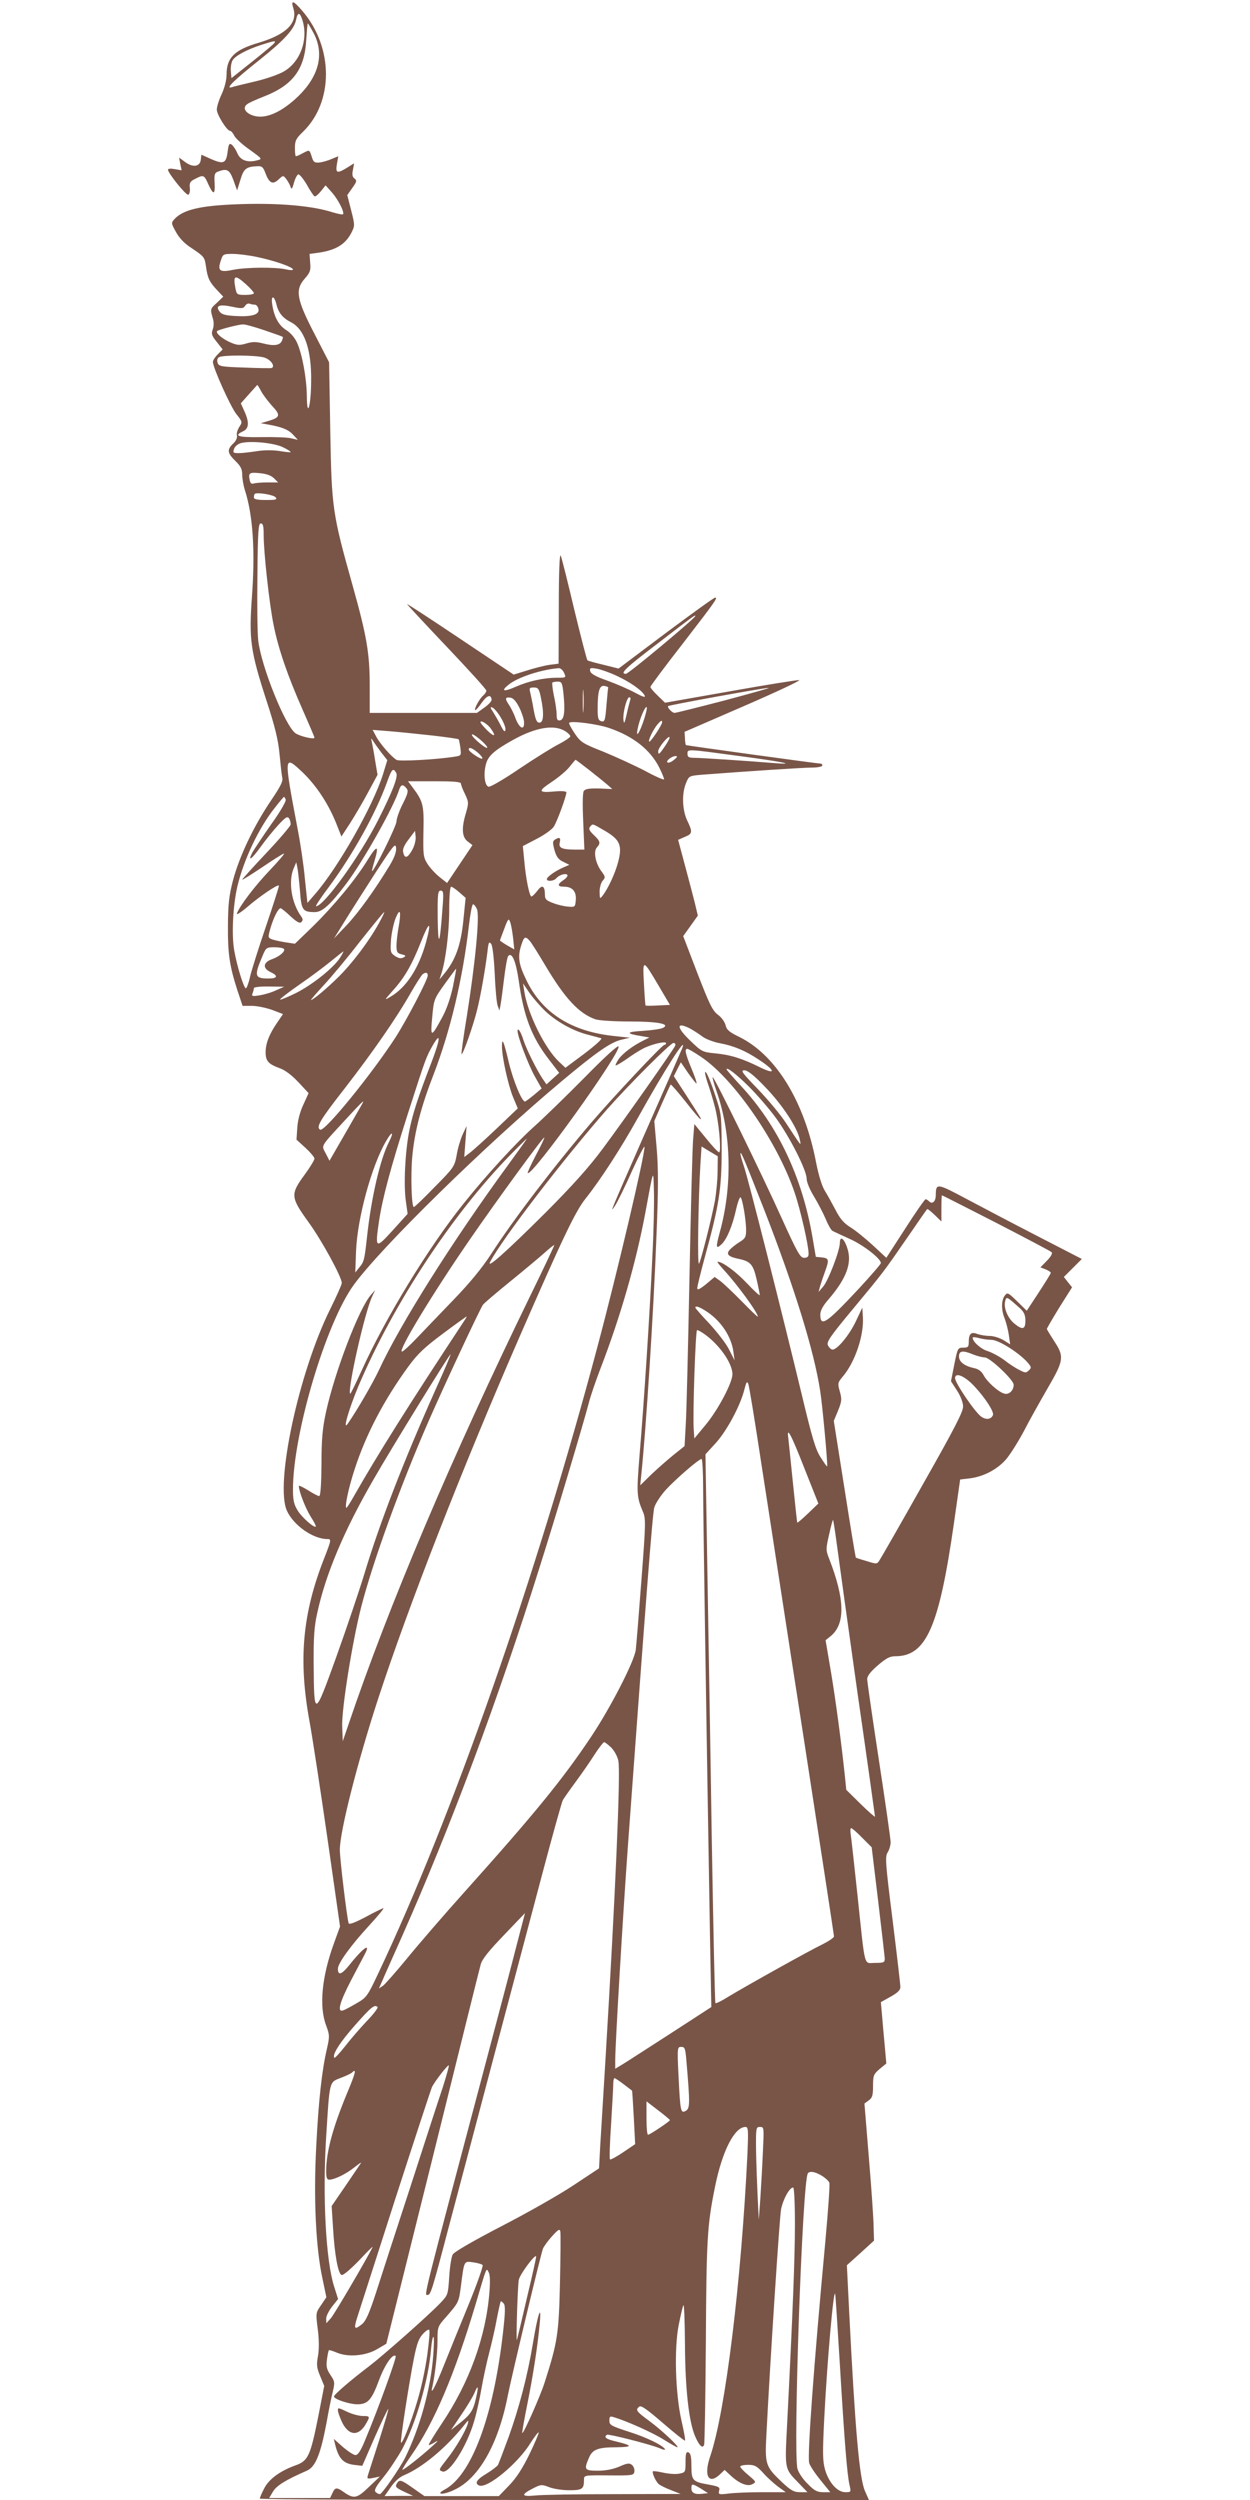<?xml version="1.0" standalone="no"?>
<!DOCTYPE svg PUBLIC "-//W3C//DTD SVG 20010904//EN"
 "http://www.w3.org/TR/2001/REC-SVG-20010904/DTD/svg10.dtd">
<svg version="1.0" xmlns="http://www.w3.org/2000/svg"
 width="640pt" height="1280pt" viewBox="0 0 640 1280"
 preserveAspectRatio="xMidYMid meet">
<g transform="translate(0,1280) scale(0.1,-0.1)"
fill="#795548" stroke="none">
<path d="M1502 12757 c23 -75 -37 -134 -178 -176 -123 -36 -164 -76 -164 -163
0 -28 -10 -67 -25 -100 -14 -29 -25 -65 -25 -79 0 -26 52 -109 68 -109 5 0 15
-11 22 -26 8 -14 43 -46 79 -71 65 -47 65 -47 37 -54 -48 -13 -85 0 -100 35
-7 17 -20 37 -28 44 -14 11 -17 7 -23 -38 -8 -58 -21 -63 -92 -31 l-42 19 -3
-26 c-4 -36 -41 -41 -81 -11 l-30 22 6 -33 7 -32 -35 6 c-20 4 -35 3 -35 -3 0
-17 92 -132 104 -128 6 2 10 18 8 35 -3 26 2 34 27 46 42 22 46 21 66 -24 27
-60 37 -59 34 1 -3 44 0 54 16 60 47 18 60 11 80 -43 l19 -53 17 55 c17 57 30
67 89 69 21 1 28 -6 38 -33 20 -54 38 -63 67 -36 25 23 25 23 40 4 8 -10 18
-28 22 -39 5 -17 9 -14 18 19 6 22 16 41 22 43 6 2 25 -21 43 -51 17 -31 35
-58 40 -61 5 -3 19 9 33 26 l24 30 33 -37 c33 -38 65 -102 56 -111 -2 -3 -26
2 -53 10 -117 38 -324 52 -553 38 -143 -9 -218 -30 -257 -73 -17 -19 -17 -21
8 -66 16 -30 44 -59 75 -79 71 -48 71 -47 79 -100 8 -58 18 -78 58 -120 l30
-32 -31 -30 c-36 -32 -36 -33 -23 -79 7 -21 6 -43 0 -59 -8 -22 -5 -32 21 -64
l30 -38 -25 -25 c-14 -14 -25 -31 -25 -39 0 -29 90 -229 120 -267 31 -39 32
-41 15 -66 -9 -14 -15 -34 -12 -44 3 -11 -5 -28 -19 -41 -33 -31 -30 -49 11
-89 27 -26 35 -42 35 -69 0 -20 6 -56 14 -81 41 -128 53 -309 36 -544 -16
-222 -8 -279 76 -538 42 -129 58 -195 65 -267 5 -53 11 -108 14 -122 5 -20 -9
-46 -61 -123 -86 -128 -158 -280 -191 -403 -21 -81 -25 -122 -26 -233 -1 -142
8 -206 49 -332 l26 -78 48 0 c26 0 73 -10 104 -21 l55 -21 -30 -44 c-41 -60
-59 -106 -59 -152 0 -45 14 -60 74 -82 26 -9 61 -36 94 -71 l52 -56 -27 -59
c-17 -36 -29 -82 -31 -119 l-4 -60 46 -42 c25 -23 46 -48 46 -55 0 -7 -22 -44
-50 -82 -74 -101 -73 -115 20 -244 67 -92 170 -281 170 -311 0 -8 -27 -68 -60
-135 -161 -325 -283 -895 -221 -1031 34 -75 134 -145 207 -145 21 0 21 -3 -16
-98 -112 -284 -133 -522 -75 -837 14 -77 55 -344 91 -594 l65 -455 -31 -85
c-63 -173 -77 -325 -40 -422 18 -49 18 -55 4 -118 -26 -111 -43 -265 -55 -502
-14 -265 -2 -520 32 -675 l20 -96 -27 -40 c-27 -39 -28 -40 -17 -124 7 -55 7
-103 1 -137 -8 -44 -7 -59 11 -102 l21 -51 -30 -154 c-41 -205 -52 -230 -118
-253 -80 -29 -138 -72 -161 -121 -12 -23 -21 -45 -21 -49 0 -4 702 -7 1559 -7
l1560 0 -20 45 c-29 64 -51 320 -81 915 l-12 242 70 63 69 63 -2 68 c0 38 -11
196 -24 352 l-23 282 22 16 c18 13 22 25 22 74 0 54 3 60 34 87 l34 28 -8 90
c-5 50 -11 120 -14 157 l-6 67 50 28 c36 20 50 34 50 49 0 12 -18 167 -40 344
-37 294 -39 325 -25 346 8 13 15 36 15 52 0 15 -27 205 -60 420 -33 216 -60
403 -60 415 0 16 18 39 54 70 43 37 62 47 90 47 158 0 224 149 300 680 l32
225 51 6 c69 9 138 45 183 96 21 24 62 89 92 145 29 57 85 156 123 222 82 141
85 160 32 240 -20 31 -37 59 -37 62 0 3 29 53 64 110 l65 103 -21 26 -21 27
46 46 46 46 -217 112 c-119 61 -284 148 -367 192 -161 86 -163 86 -164 20 -1
-31 -18 -45 -34 -29 -6 6 -14 11 -18 11 -4 0 -51 -67 -104 -150 l-97 -150 -70
65 c-38 35 -90 77 -115 92 -33 21 -52 43 -75 88 -17 32 -41 76 -54 97 -15 23
-32 78 -45 143 -60 316 -206 553 -394 646 -52 25 -65 37 -70 60 -4 16 -21 41
-40 54 -28 22 -43 54 -105 214 l-72 188 38 53 37 52 -16 67 c-9 36 -32 123
-51 194 l-34 127 34 15 c40 16 41 25 12 85 -25 54 -28 138 -5 192 15 36 15 36
89 42 223 17 510 36 556 36 28 0 52 5 52 10 0 6 -3 10 -6 10 -17 0 -689 93
-692 95 -2 2 -5 18 -5 36 l-2 32 302 131 c166 72 294 132 285 134 -9 1 -168
-24 -352 -57 l-335 -59 -37 36 c-21 20 -38 40 -38 45 0 4 73 103 163 218 175
227 183 239 168 239 -6 0 -119 -82 -252 -181 l-242 -182 -76 19 c-42 10 -79
20 -83 23 -4 3 -34 121 -68 261 -33 140 -64 264 -69 275 -6 13 -10 -83 -10
-266 l-1 -287 -47 -6 c-27 -4 -78 -17 -115 -29 l-68 -21 -272 182 c-149 100
-273 181 -274 179 -1 -1 90 -99 202 -217 112 -118 204 -219 204 -226 0 -6 -7
-17 -16 -25 -18 -15 -48 -69 -41 -75 2 -2 17 14 32 36 28 40 48 47 52 19 2 -8
-15 -26 -36 -41 l-39 -28 -274 0 -275 0 0 138 c0 167 -15 255 -87 512 -104
371 -108 396 -115 795 l-6 350 -74 144 c-93 179 -101 227 -51 284 28 32 32 43
28 82 l-3 45 45 6 c90 13 139 43 170 104 17 34 17 38 -2 113 l-20 78 26 37
c23 32 24 38 11 48 -11 8 -13 20 -8 44 l6 34 -35 -22 c-52 -32 -61 -29 -53 18
l7 40 -34 -14 c-18 -8 -46 -16 -62 -18 -25 -2 -31 1 -39 27 -13 40 -11 39 -46
21 -16 -9 -32 -16 -36 -16 -3 0 -5 19 -5 43 0 37 6 48 41 82 158 153 157 432
-2 618 -48 56 -61 59 -47 14z m49 -69 c26 -98 -16 -207 -98 -254 -25 -15 -91
-38 -147 -51 -55 -13 -110 -26 -121 -30 -33 -9 16 39 146 142 125 100 176 156
185 204 9 43 21 39 35 -11z m56 -60 c54 -105 26 -217 -79 -320 -59 -57 -119
-94 -171 -103 -66 -13 -132 32 -91 62 9 7 47 24 83 38 150 58 211 139 219 291
3 46 6 84 8 84 2 0 16 -24 31 -52z m-202 -48 c-3 -5 -54 -48 -113 -95 l-107
-85 -3 34 c-2 20 2 44 8 56 13 24 73 56 150 81 67 21 73 22 65 9z m-88 -1096
c86 -18 183 -51 183 -64 0 -4 -17 -4 -37 1 -54 12 -200 11 -267 -2 -71 -15
-83 -6 -66 45 11 35 13 36 61 36 28 0 84 -7 126 -16z m-57 -140 c22 -20 40
-40 40 -45 0 -5 -20 -9 -44 -9 -41 0 -44 2 -50 31 -14 71 -4 75 54 23z m155
-101 c10 -44 32 -71 75 -93 69 -35 106 -142 103 -305 -1 -126 -21 -191 -22
-73 -1 91 -23 211 -49 271 -12 27 -33 52 -55 66 -39 24 -63 66 -73 131 -8 48
9 50 21 3z m-110 -3 c7 0 15 -9 18 -21 8 -29 -32 -42 -117 -37 -53 3 -71 8
-82 23 -22 30 -2 38 62 25 52 -11 60 -10 69 4 5 9 16 14 23 11 8 -3 19 -5 27
-5z m49 -131 c50 -17 92 -32 94 -34 1 -1 0 -9 -4 -18 -9 -25 -40 -30 -94 -16
-39 10 -57 10 -90 0 -35 -10 -46 -9 -83 7 -40 18 -75 48 -65 57 6 7 110 34
132 34 10 1 60 -13 110 -30z m-3 -139 c33 -9 59 -43 41 -54 -4 -2 -67 -1 -139
2 -121 4 -133 6 -139 25 -4 12 -1 23 7 28 19 12 186 11 230 -1z m-15 -171 c8
-17 34 -51 56 -76 46 -49 44 -60 -20 -79 l-37 -11 40 -7 c71 -13 102 -26 126
-52 l24 -26 -35 8 c-19 5 -88 7 -152 6 -119 -2 -145 6 -93 30 30 14 32 46 6
103 l-18 40 41 46 c23 26 42 47 43 48 1 1 10 -13 19 -30z m115 -290 c23 -11
39 -22 37 -24 -1 -2 -28 1 -58 6 -33 5 -79 5 -115 -1 -33 -5 -74 -10 -92 -10
-29 0 -32 2 -24 23 5 13 20 25 37 29 51 12 171 0 215 -23z m-48 -158 l21 -21
-56 0 c-31 0 -63 -3 -71 -6 -10 -3 -16 3 -19 20 -7 35 0 39 55 33 32 -3 56
-12 70 -26z m8 -97 c10 -12 2 -14 -50 -14 -44 0 -61 4 -61 13 0 8 2 16 4 18
10 10 96 -4 107 -17z m-61 -194 c0 -90 29 -353 51 -461 24 -120 71 -258 149
-434 33 -75 60 -138 60 -142 0 -10 -71 6 -96 22 -52 34 -177 343 -192 477 -4
35 -6 183 -4 331 2 227 5 267 17 267 12 0 15 -14 15 -60z m2210 -414 c0 -11
-342 -296 -355 -296 -34 0 -4 29 171 162 179 138 184 141 184 134z m-672 -291
c11 -25 11 -25 -38 -25 -65 0 -143 -17 -209 -46 -63 -28 -79 -23 -36 11 47 38
167 77 256 84 9 0 21 -10 27 -24z m269 -15 c69 -32 129 -74 143 -100 7 -13 -5
-10 -48 13 -31 17 -95 45 -142 62 -60 21 -86 36 -88 49 -4 16 0 18 35 12 21
-4 66 -20 100 -36z m-272 -92 c9 -89 4 -132 -17 -136 -14 -3 -18 4 -18 30 0
18 -6 61 -14 96 -7 34 -10 64 -8 67 3 3 15 5 28 5 20 0 23 -6 29 -62z m102
-85 c-2 -27 -3 -5 -3 47 0 52 1 74 3 48 2 -27 2 -69 0 -95z m127 117 c-1 -3
-5 -44 -9 -91 -6 -78 -9 -86 -26 -82 -16 5 -19 15 -19 63 0 91 9 122 34 118
11 -2 20 -5 20 -8z m-345 -50 c17 -80 15 -130 -7 -130 -14 0 -20 14 -30 68 -6
37 -15 77 -18 90 -5 19 -2 22 19 22 22 0 27 -6 36 -50z m942 -16 c-135 -35
-250 -64 -257 -64 -13 0 -39 28 -33 35 6 5 487 93 514 93 11 0 -90 -28 -224
-64z m-1053 -35 c13 -26 24 -59 25 -75 3 -46 -23 -35 -43 17 -9 26 -25 57 -34
70 -22 32 -20 41 7 37 15 -2 29 -18 45 -49z m569 38 c-2 -7 -11 -39 -18 -72
-11 -49 -14 -55 -17 -31 -4 35 17 116 30 116 6 0 8 -6 5 -13z m-664 -89 c16
-26 27 -55 25 -65 -3 -13 -9 -8 -24 22 -11 22 -29 53 -39 69 -15 22 -16 28 -5
24 8 -2 28 -25 43 -50z m735 -10 c-24 -73 -44 -102 -33 -48 10 49 36 110 45
110 5 0 -1 -28 -12 -62z m-784 -50 c28 -39 17 -43 -19 -8 -19 19 -35 38 -35
42 0 14 38 -10 54 -34z m609 3 c121 -42 206 -110 252 -200 14 -28 25 -55 25
-61 0 -5 -44 14 -97 43 -54 28 -150 72 -213 98 -107 42 -117 49 -147 93 -18
27 -31 51 -29 55 8 12 149 -6 209 -28z m267 31 c0 -14 -61 -105 -66 -99 -7 6
22 65 44 90 17 19 22 21 22 9z m-494 -47 c13 -8 24 -20 24 -25 0 -5 -26 -23
-57 -39 -32 -16 -122 -72 -201 -125 -79 -54 -151 -96 -160 -94 -21 4 -28 68
-13 119 12 41 46 70 142 123 115 63 209 78 265 41z m-681 -21 c71 -8 131 -17
133 -19 2 -2 6 -21 9 -43 5 -40 5 -41 -28 -46 -93 -15 -281 -25 -298 -17 -25
14 -87 84 -106 122 l-17 32 88 -7 c49 -4 147 -14 219 -22z m253 -29 c48 -45
27 -46 -24 0 -21 19 -33 34 -26 35 7 0 29 -16 50 -35z m937 -25 c-30 -44 -35
-47 -35 -26 0 17 50 79 58 72 3 -3 -8 -24 -23 -46z m-1452 -34 l30 -38 -22
-72 c-52 -165 -231 -480 -349 -615 l-38 -44 -13 124 c-6 68 -23 183 -37 254
-72 381 -72 382 26 290 70 -68 129 -157 170 -257 l28 -71 45 69 c24 38 66 109
92 158 l48 89 -12 71 c-6 39 -14 82 -17 96 -5 23 -5 24 7 5 7 -11 26 -37 42
-59z m494 0 c15 -13 26 -27 22 -30 -6 -6 -69 35 -69 47 0 14 19 7 47 -17z
m1339 -17 c228 -30 307 -47 164 -35 -107 9 -359 26 -397 26 -26 0 -33 4 -33
20 0 26 -8 26 266 -11z m-335 -19 c-12 -11 -27 -17 -33 -14 -11 7 21 33 42 33
10 0 8 -6 -9 -19z m-435 -52 c37 -29 79 -63 93 -75 l26 -23 -68 3 c-51 1 -70
-2 -78 -13 -6 -9 -7 -68 -3 -157 l6 -143 -43 0 c-71 0 -90 8 -83 36 6 25 -1
30 -25 15 -12 -8 -12 -16 -2 -54 10 -34 20 -48 44 -59 l32 -16 -30 -13 c-42
-18 -85 -49 -85 -60 0 -14 36 -11 49 5 15 17 49 27 56 16 3 -5 -6 -17 -20 -26
-33 -22 -32 -34 4 -34 42 0 63 -25 59 -69 -3 -34 -4 -36 -38 -33 -19 1 -54 9
-77 18 -36 13 -43 20 -43 42 0 47 -14 55 -38 22 -13 -16 -26 -30 -31 -30 -10
0 -29 91 -37 186 l-7 72 71 37 c39 20 78 48 87 62 17 25 65 157 65 176 0 6
-24 8 -57 5 -88 -8 -91 0 -19 48 36 24 78 59 93 79 15 19 29 35 30 35 1 0 33
-24 69 -52z m-987 -16 c10 -19 -19 -94 -93 -241 -95 -187 -278 -441 -318 -441
-4 0 25 45 66 99 123 166 240 377 297 535 25 70 32 77 48 48z m331 -54 c0 -6
9 -31 21 -54 19 -41 19 -45 5 -95 -24 -79 -21 -124 8 -147 l25 -19 -65 -97
-65 -97 -39 31 c-21 17 -49 47 -62 68 -21 34 -22 46 -20 164 3 136 -1 154 -55
226 l-24 32 135 0 c98 0 136 -3 136 -12z m-279 -24 c11 -13 8 -26 -19 -80 -18
-35 -32 -76 -32 -90 0 -22 -114 -254 -125 -254 -2 0 3 21 11 47 26 86 16 90
-32 13 -62 -102 -174 -237 -283 -344 l-91 -88 -46 7 c-26 4 -58 11 -70 15 -23
9 -23 10 -8 62 16 53 39 98 51 98 3 0 26 -18 50 -41 34 -31 48 -38 56 -30 9 9
8 16 -1 29 -50 69 -67 180 -38 247 l13 30 6 -30 c3 -16 9 -70 13 -118 7 -97
14 -107 76 -107 38 0 79 37 162 147 87 116 244 395 270 481 9 26 19 28 37 6z
m-618 -58 c3 -8 -30 -65 -75 -127 -44 -63 -86 -127 -95 -142 -27 -52 -6 -39
40 25 25 35 66 86 91 113 38 41 47 47 56 35 5 -8 9 -23 8 -32 -2 -9 -58 -75
-125 -146 -68 -72 -123 -133 -123 -136 0 -3 46 26 103 64 57 39 107 70 111 70
5 0 -28 -39 -73 -86 -77 -81 -153 -181 -168 -221 -4 -10 20 5 53 33 62 54 155
117 162 110 2 -2 -28 -96 -66 -208 -38 -111 -75 -229 -82 -260 -7 -32 -17 -58
-21 -58 -11 0 -46 115 -60 195 -14 81 -6 229 16 325 32 136 109 300 192 404
24 31 45 56 47 56 2 0 6 -6 9 -14z m1636 -161 c75 -44 88 -74 66 -158 -15 -58
-51 -135 -79 -172 -15 -19 -15 -18 -16 19 0 22 7 47 16 57 14 16 14 20 -6 47
-31 41 -43 102 -24 123 20 22 18 32 -16 64 -23 22 -27 32 -19 42 15 17 9 18
78 -22z m-986 -92 c-24 -45 -40 -52 -48 -20 -5 18 2 36 27 69 l33 44 3 -29 c2
-15 -5 -45 -15 -64z m-119 -86 c-74 -122 -157 -238 -220 -305 l-64 -67 59 95
c32 52 103 163 157 247 89 136 99 149 102 122 2 -20 -8 -49 -34 -92z m358
-136 l32 -28 -12 -119 c-13 -125 -40 -199 -97 -269 l-25 -30 10 30 c22 69 40
215 40 326 0 72 4 119 10 119 5 0 24 -13 42 -29z m-87 -88 c-13 -183 -22 -199
-24 -45 -1 125 1 142 15 142 15 0 16 -11 9 -97z m177 2 c15 -33 -9 -279 -52
-549 -17 -103 -29 -190 -27 -193 7 -6 61 149 80 227 17 67 41 203 53 299 5 47
8 52 19 38 7 -10 14 -71 18 -154 3 -76 10 -149 15 -162 l9 -25 6 30 c3 16 11
76 18 134 7 58 16 109 21 115 19 22 39 -25 54 -126 25 -182 66 -289 154 -403
l53 -69 -33 -30 -32 -29 -20 29 c-29 43 -84 153 -98 198 -13 42 -30 68 -30 46
0 -28 54 -170 87 -230 l36 -64 -39 -33 c-22 -18 -42 -33 -46 -34 -16 0 -60
105 -83 201 -26 110 -35 130 -35 82 0 -55 31 -196 56 -258 l25 -60 -108 -103
c-59 -56 -121 -112 -137 -124 l-29 -22 6 80 6 79 -21 -45 c-11 -25 -25 -72
-30 -105 -11 -58 -15 -64 -112 -162 -55 -57 -103 -103 -107 -103 -12 0 -17
163 -8 260 12 128 45 254 109 419 86 223 150 492 181 764 7 59 16 107 21 107
5 0 14 -11 20 -25z m-401 -91 c-6 -32 -11 -75 -11 -96 0 -32 4 -39 26 -44 23
-6 24 -8 10 -16 -12 -7 -25 -5 -43 7 -24 16 -25 21 -21 84 3 36 14 86 24 111
23 55 29 34 15 -46z m-101 19 c-52 -94 -137 -206 -208 -276 -60 -59 -129 -117
-140 -117 -2 0 26 33 63 73 37 39 122 141 187 225 66 83 122 152 125 152 3 0
-10 -26 -27 -57z m687 -75 l6 -59 -37 21 c-20 12 -36 23 -36 25 0 2 10 29 22
60 19 52 23 55 30 34 5 -12 11 -49 15 -81z m-446 -23 c-37 -133 -101 -232
-183 -279 -32 -19 -31 -18 14 33 59 65 96 129 144 250 43 109 55 107 25 -4z
m531 8 c9 -10 45 -67 81 -128 100 -168 172 -245 256 -274 19 -6 94 -11 172
-11 145 0 211 -12 175 -32 -10 -6 -57 -13 -105 -16 -87 -5 -89 -14 -6 -27 l40
-7 -30 -15 c-55 -27 -106 -66 -127 -95 -11 -16 -18 -31 -16 -33 2 -2 26 12 54
31 27 20 65 44 86 55 44 23 118 40 118 28 0 -5 -4 -9 -9 -9 -11 0 -259 -264
-372 -396 -193 -226 -400 -497 -514 -674 -46 -71 -108 -147 -193 -235 -68 -71
-154 -160 -189 -197 -36 -38 -69 -68 -75 -68 -23 0 155 294 345 570 144 209
379 531 384 526 2 -1 -17 -42 -43 -90 -25 -48 -44 -89 -42 -92 21 -20 477 616
465 648 -3 8 -69 -52 -173 -158 -93 -94 -208 -206 -256 -249 -94 -84 -248
-251 -365 -398 -177 -220 -399 -584 -519 -849 -32 -70 -59 -126 -61 -124 -16
16 76 424 113 499 l15 32 -22 -25 c-61 -69 -185 -394 -230 -600 -18 -83 -23
-138 -23 -267 -1 -107 -5 -163 -12 -163 -5 0 -31 13 -57 30 -26 16 -47 26 -47
22 0 -27 34 -114 60 -156 17 -26 29 -50 27 -52 -8 -9 -74 49 -94 84 -18 29
-23 52 -23 106 0 284 168 850 311 1047 141 194 676 718 1067 1045 172 144 246
196 301 210 l46 11 -75 8 c-224 22 -376 119 -457 291 -39 81 -43 118 -23 178
13 41 20 44 42 19z m-1258 -42 c8 -12 -24 -39 -61 -52 -46 -16 -50 -46 -8 -66
41 -19 36 -33 -10 -33 -71 0 -75 12 -32 113 19 46 21 47 63 47 23 0 45 -4 48
-9z m288 -43 c-31 -51 -141 -139 -226 -182 -43 -21 -79 -36 -82 -34 -2 3 42
37 98 76 57 39 130 94 163 121 33 27 62 50 63 50 2 1 -5 -14 -16 -31z m1632
-148 l56 -95 -61 -3 c-34 -2 -62 -2 -64 0 -1 2 -5 52 -8 112 -7 128 -7 128 77
-14z m-1055 -2 c-13 -59 -32 -115 -55 -157 -57 -105 -61 -105 -51 1 8 90 9 93
64 170 31 43 57 78 58 78 2 0 -6 -41 -16 -92z m-129 57 c0 -21 -106 -224 -164
-315 -121 -187 -365 -488 -387 -474 -22 13 -1 49 124 209 145 187 268 364 342
495 27 47 54 88 59 92 17 12 26 9 26 -7z m603 -183 c59 -55 144 -102 222 -121
28 -7 56 -15 63 -17 8 -2 -31 -37 -85 -78 l-98 -73 -33 31 c-72 68 -158 241
-177 356 l-7 45 31 -46 c17 -25 55 -69 84 -97z m-1379 108 c-22 -11 -60 -22
-84 -26 -38 -6 -43 -5 -37 10 4 10 7 22 7 27 0 5 35 9 78 8 l77 -1 -41 -18z
m2119 -196 c18 -10 46 -28 63 -41 17 -13 57 -28 88 -34 71 -13 132 -38 202
-85 85 -56 88 -79 6 -39 -92 46 -154 65 -232 72 -62 6 -68 9 -122 61 -76 72
-78 103 -5 66z m-1323 -171 c-71 -184 -98 -268 -115 -355 -21 -108 -29 -276
-17 -358 l9 -65 -76 -84 c-88 -97 -91 -95 -71 43 18 121 59 274 149 556 92
287 93 288 128 350 41 70 38 32 -7 -87z m1247 83 c-8 -19 -249 -363 -370 -526
-72 -97 -154 -188 -291 -326 -207 -206 -308 -296 -286 -254 64 121 379 531
598 780 116 131 325 340 340 340 8 0 12 -6 9 -14z m36 -13 c-4 -10 -85 -196
-181 -413 -194 -442 -193 -439 -161 -390 12 19 51 98 85 175 35 77 64 132 64
123 0 -48 -137 -633 -241 -1023 -316 -1187 -744 -2410 -1123 -3210 -54 -115
-60 -123 -109 -151 -29 -17 -60 -34 -70 -37 -32 -12 -19 39 39 151 31 59 63
120 71 135 35 66 -9 34 -85 -62 -34 -41 -52 -46 -52 -11 0 28 66 119 158 219
46 50 80 91 75 91 -4 0 -45 -20 -91 -45 -55 -29 -84 -40 -87 -32 -9 30 -45
329 -45 376 0 95 91 452 197 776 157 480 433 1185 722 1848 222 509 287 645
339 710 77 97 182 259 267 412 136 245 256 433 228 358z m96 -44 c168 -112
392 -437 479 -694 30 -87 72 -272 72 -314 0 -15 -6 -21 -23 -21 -20 0 -34 25
-117 208 -94 209 -334 700 -350 716 -5 5 4 -29 20 -75 75 -216 80 -485 15
-719 -21 -78 -20 -88 10 -60 27 26 56 95 75 183 7 31 17 57 21 57 9 0 29 -114
29 -168 0 -35 -4 -43 -33 -61 -18 -11 -41 -29 -50 -39 -21 -23 -9 -36 43 -47
63 -13 76 -28 94 -106 9 -39 16 -75 16 -80 0 -5 -30 23 -67 62 -57 60 -124
109 -149 109 -4 0 11 -19 32 -42 70 -76 174 -219 174 -239 0 -4 -37 32 -82 78
-46 47 -96 94 -111 105 l-28 20 -44 -37 c-34 -27 -45 -32 -45 -20 0 9 18 82
40 163 72 262 85 345 85 547 -1 177 -1 182 -34 280 -18 55 -39 107 -47 115 -9
9 -3 -20 15 -72 16 -48 34 -111 39 -140 17 -85 24 -198 14 -198 -5 0 -36 33
-68 73 l-59 72 -6 -75 c-4 -41 -12 -363 -19 -715 -7 -352 -15 -689 -19 -749
l-6 -110 -55 -44 c-30 -24 -81 -69 -114 -100 l-58 -57 6 60 c24 232 63 838 77
1216 10 240 10 347 1 452 l-12 137 40 92 c22 50 42 93 44 95 2 2 36 -37 75
-86 39 -50 74 -91 77 -91 6 0 7 -1 -73 123 l-63 97 18 36 18 35 38 -56 c22
-30 40 -54 42 -52 3 2 -9 37 -26 77 -31 75 -36 100 -21 100 5 0 36 -18 70 -41z
m246 -153 c39 -39 100 -109 134 -155 72 -97 161 -272 161 -316 0 -17 16 -56
37 -90 20 -33 47 -85 60 -115 12 -30 28 -58 35 -62 7 -4 47 -22 88 -41 70 -31
160 -101 160 -124 0 -5 -51 -64 -112 -130 -168 -180 -198 -200 -198 -133 0 19
13 44 41 76 93 108 123 188 97 264 -16 50 -38 65 -38 26 0 -39 -60 -195 -86
-224 l-23 -27 8 30 c5 17 16 50 25 74 22 61 21 69 -16 73 l-31 3 -17 100 c-53
309 -177 572 -368 777 -40 43 -72 80 -72 83 0 14 49 -24 115 -89z m85 -4 c85
-88 163 -206 175 -267 7 -34 12 -41 -70 84 -27 42 -92 120 -144 174 -80 83
-91 97 -70 97 17 0 49 -25 109 -88z m-2063 -79 c-2 -5 -42 -73 -87 -152 l-83
-144 -19 37 c-23 44 -30 31 97 169 82 89 103 110 92 90z m134 -201 c-44 -86
-89 -279 -111 -477 -14 -129 -16 -135 -41 -165 l-20 -25 4 110 c7 170 80 437
154 563 31 54 42 49 14 -6z m616 -109 c-289 -395 -558 -822 -667 -1058 -31
-66 -113 -208 -160 -275 -27 -39 6 76 56 195 179 421 479 877 778 1183 44 45
82 82 83 82 2 0 -39 -57 -90 -127z m1067 -41 c0 -42 -7 -109 -13 -147 -17 -91
-71 -306 -82 -325 -9 -15 -4 319 7 508 l6 92 41 -25 42 -25 -1 -78z m241 -202
c154 -396 253 -717 284 -920 12 -73 40 -382 36 -388 -2 -1 -16 19 -33 46 -26
39 -44 100 -97 322 -98 407 -274 1105 -296 1168 -10 30 -19 60 -18 66 1 17 27
-47 124 -294z m-575 -235 c-12 -272 -43 -751 -66 -1022 -15 -186 -14 -208 16
-279 17 -38 17 -54 -6 -355 -13 -172 -26 -334 -29 -357 -9 -62 -130 -297 -229
-445 -143 -214 -284 -388 -647 -793 -105 -117 -237 -270 -294 -340 -57 -69
-113 -133 -124 -141 l-21 -14 19 43 c10 24 55 124 99 223 250 563 490 1206
703 1885 83 261 226 741 254 848 8 33 35 111 59 174 102 264 182 542 230 798
43 233 41 227 44 115 2 -55 -1 -208 -8 -340z m1761 174 c151 -78 278 -145 283
-150 6 -6 -3 -23 -24 -44 l-33 -34 26 -10 c15 -6 27 -14 27 -18 0 -4 -28 -49
-62 -101 l-61 -93 -49 48 c-47 46 -50 47 -64 29 -18 -25 -18 -74 0 -117 7 -19
17 -56 21 -83 l7 -49 -35 22 c-19 11 -50 21 -70 21 -20 0 -48 5 -63 10 -32 13
-44 1 -44 -42 0 -24 -4 -28 -28 -28 -28 0 -29 -2 -46 -86 l-17 -86 31 -48 c18
-27 31 -62 31 -81 1 -26 -45 -115 -206 -399 -113 -201 -213 -375 -221 -387
-13 -22 -15 -22 -66 -6 -29 8 -55 17 -56 18 -2 2 -28 160 -58 352 l-55 348 22
53 c19 47 20 58 9 97 -12 42 -11 46 15 77 63 74 109 211 103 305 l-3 48 -33
-70 c-33 -70 -95 -145 -119 -145 -7 0 -17 9 -23 20 -10 18 5 41 127 188 157
189 156 188 283 372 51 74 94 137 97 139 2 3 19 -11 38 -29 l35 -34 0 67 c0
37 1 67 3 67 2 0 127 -64 278 -141z m-2382 -365 c-408 -838 -728 -1592 -935
-2204 l-29 -85 -3 77 c-3 89 52 434 98 613 60 232 202 623 345 950 80 183 264
577 278 595 7 9 68 61 137 117 69 56 148 122 175 146 28 25 51 44 53 42 1 -1
-52 -114 -119 -251z m2504 -73 c20 -19 27 -34 27 -63 0 -44 -14 -49 -55 -16
-34 27 -57 80 -49 114 7 28 6 28 77 -35z m-1599 -20 c71 -49 121 -127 131
-202 l6 -44 -27 53 c-14 30 -60 89 -100 133 -41 43 -74 81 -74 84 0 12 24 3
64 -24z m-1250 -48 c-278 -421 -443 -684 -563 -895 -18 -32 -35 -58 -37 -58
-11 0 10 101 42 198 58 179 151 356 276 527 47 64 82 97 176 167 64 48 119 87
121 88 2 0 -5 -12 -15 -27z m1226 -59 c79 -53 150 -152 150 -210 0 -44 -74
-183 -137 -259 l-58 -70 -3 45 c-6 69 9 510 17 510 4 0 18 -7 31 -16z m1476
-34 c35 0 129 -58 179 -109 26 -29 28 -33 13 -47 -14 -14 -19 -14 -49 2 -19 9
-54 32 -78 51 -24 18 -62 38 -83 45 -35 10 -78 48 -78 69 0 4 15 3 32 -2 18
-5 47 -9 64 -9z m-93 -75 c20 -8 47 -15 59 -15 26 0 148 -115 148 -140 0 -30
-25 -53 -49 -45 -31 9 -89 62 -106 96 -10 18 -26 30 -47 34 -50 11 -78 32 -78
60 0 30 20 32 73 10z m-2749 -171 c-166 -371 -289 -688 -369 -954 -26 -85 -90
-275 -143 -423 -113 -313 -114 -313 -116 -37 -1 136 3 194 18 260 43 200 138
425 289 686 88 154 390 644 394 640 2 -1 -31 -79 -73 -172z m2755 8 c56 -60
101 -130 95 -147 -9 -22 -34 -26 -59 -9 -31 20 -135 173 -135 198 0 32 50 11
99 -42z m-1090 -402 c34 -217 130 -847 216 -1399 85 -552 155 -1009 155 -1015
0 -7 -26 -24 -57 -40 -69 -33 -391 -213 -482 -268 -35 -22 -65 -37 -68 -34 -3
3 -11 389 -19 858 -7 469 -18 1100 -23 1403 l-9 549 54 59 c57 64 125 191 145
272 10 39 14 45 20 30 5 -11 35 -198 68 -415z m220 -19 l71 -179 -52 -50 c-29
-28 -54 -49 -56 -48 -1 2 -11 92 -22 202 -11 109 -22 214 -24 232 -9 61 13 22
83 -157z m-519 -98 c0 -130 16 -1174 35 -2289 l7 -370 -208 -135 c-114 -73
-224 -145 -246 -158 l-38 -23 0 45 c0 81 40 753 65 1097 95 1301 126 1700 135
1732 6 20 32 60 58 89 49 54 170 159 184 159 4 0 8 -66 8 -147z m685 -293 c9
-69 56 -408 105 -755 50 -346 90 -633 90 -636 0 -4 -33 25 -74 65 l-73 72 -7
69 c-17 162 -47 390 -72 538 l-27 159 26 21 c76 62 73 189 -8 397 -17 43 -17
49 0 123 9 43 19 77 20 75 2 -2 11 -60 20 -128z m-1155 -1038 c16 -17 32 -46
36 -68 12 -60 -15 -679 -66 -1529 -11 -181 -23 -381 -27 -444 l-6 -113 -133
-88 c-72 -48 -238 -142 -368 -209 -146 -76 -241 -131 -248 -144 -7 -12 -15
-64 -18 -114 -6 -91 -6 -93 -45 -134 -61 -64 -292 -268 -365 -324 -90 -68
-180 -145 -180 -155 0 -14 79 -40 119 -40 54 0 74 22 111 122 29 79 71 140 86
125 6 -6 -91 -274 -154 -424 -24 -60 -39 -83 -52 -83 -9 0 -38 19 -64 41 l-47
42 7 -29 c18 -74 43 -99 104 -105 l35 -4 64 147 c36 81 67 146 69 144 2 -2
-19 -73 -46 -158 -27 -84 -53 -164 -57 -177 -7 -23 -6 -24 26 -18 l34 7 -57
-54 c-61 -59 -76 -62 -130 -24 -34 24 -43 23 -56 -7 l-12 -25 -156 0 -156 0
19 32 c18 31 64 60 174 108 44 19 70 83 100 241 11 63 26 137 33 164 11 47 10
53 -12 85 -19 29 -23 43 -18 79 3 25 8 46 10 48 1 2 20 -4 42 -13 57 -24 148
-16 206 19 l46 27 237 952 c130 524 240 969 246 989 6 26 40 69 118 150 l109
114 -43 -165 c-23 -91 -93 -356 -155 -590 -330 -1245 -319 -1200 -301 -1200
16 0 21 14 110 353 45 168 148 559 230 869 82 310 193 727 246 928 53 200 101
373 107 384 6 10 36 53 67 95 31 42 74 104 96 139 22 34 44 62 48 62 5 0 21
-13 37 -28z m1284 -461 l49 -49 33 -274 c18 -150 33 -283 34 -295 0 -21 -5
-23 -50 -23 -59 0 -49 -38 -90 350 -17 157 -32 297 -35 313 -2 15 -1 27 3 27
4 0 30 -22 56 -49z m-2481 -867 c4 -4 -21 -37 -56 -73 -34 -36 -84 -94 -111
-129 -27 -34 -51 -60 -54 -58 -13 14 27 78 105 166 83 94 101 109 116 94z
m1581 -271 c19 -223 19 -247 -2 -260 -27 -16 -29 -5 -38 180 -7 143 -6 147 14
147 18 0 21 -8 26 -67z m-1247 -140 c-20 -59 -95 -290 -167 -513 -73 -223
-152 -467 -176 -542 -34 -104 -51 -142 -71 -158 -39 -31 -43 -25 -23 38 10 31
98 305 195 607 98 303 182 559 187 570 16 31 81 115 86 110 2 -2 -12 -52 -31
-112z m-490 -30 c-74 -179 -107 -301 -107 -400 0 -32 4 -43 15 -43 27 0 85 28
128 62 23 18 38 29 35 23 -3 -5 -39 -57 -78 -115 l-72 -105 7 -110 c8 -139 26
-237 44 -243 8 -3 45 29 89 74 41 44 72 75 70 69 -33 -66 -195 -342 -213 -363
l-24 -27 -1 24 c0 13 14 40 30 61 l31 39 -20 63 c-43 134 -60 463 -41 768 18
289 15 278 74 301 27 10 54 23 59 28 24 24 17 -4 -26 -106z m1417 45 c22 -17
42 -32 42 -32 1 -1 5 -62 9 -137 l7 -137 -62 -42 c-34 -23 -64 -39 -67 -36 -3
3 -1 85 6 183 6 98 11 190 11 206 0 15 3 27 6 27 3 0 25 -14 48 -32z m236
-183 c0 -6 -103 -75 -112 -75 -5 0 -8 39 -8 86 l0 85 60 -46 c33 -25 60 -48
60 -50z m397 -171 c-32 -662 -113 -1323 -191 -1551 -34 -100 -8 -147 51 -91
l23 22 28 -26 c45 -43 89 -61 114 -47 21 11 20 12 -20 46 -23 19 -42 39 -42
44 0 5 18 9 40 9 34 0 45 -6 78 -42 20 -23 55 -54 76 -70 l39 -28 -119 0 c-65
0 -143 -3 -173 -7 -51 -6 -54 -5 -49 15 5 18 -1 21 -54 31 -82 14 -88 21 -88
96 0 47 -4 64 -15 69 -12 4 -15 -5 -15 -49 0 -53 -1 -54 -32 -60 -18 -4 -55
-1 -82 5 -27 6 -50 9 -53 7 -6 -7 14 -52 30 -66 9 -7 37 -21 64 -31 l48 -19
-341 -1 c-188 0 -369 -3 -404 -7 -72 -7 -75 4 -8 38 38 19 42 19 79 5 22 -9
68 -16 103 -16 68 0 76 6 76 54 0 23 1 23 128 22 122 -1 127 0 130 20 2 11 -4
27 -13 34 -12 10 -24 9 -64 -9 -33 -14 -71 -21 -110 -21 -68 0 -72 5 -46 65
18 44 46 55 143 55 83 1 82 9 -5 30 -49 11 -64 22 -45 34 9 5 217 -48 267 -68
20 -9 33 -11 30 -6 -13 21 -95 61 -187 90 -89 29 -98 34 -98 56 0 22 3 24 23
18 69 -21 198 -79 254 -114 35 -22 67 -40 71 -40 13 0 -76 84 -140 132 -71 52
-76 59 -55 76 9 8 40 -14 121 -84 60 -52 111 -92 113 -90 3 2 -5 48 -18 103
-31 139 -38 367 -14 489 10 49 20 95 24 101 4 7 7 -83 8 -200 1 -228 20 -399
53 -473 20 -46 37 -62 45 -42 3 8 7 246 9 529 3 525 7 597 47 793 37 184 100
306 156 306 14 0 15 -16 10 -136z m79 9 c-3 -71 -9 -177 -13 -238 l-8 -110 -6
120 c-3 66 -7 173 -8 238 -1 113 0 117 20 117 21 0 21 -2 15 -127z m302 -123
c18 -11 35 -27 38 -35 4 -8 -6 -142 -20 -298 -60 -644 -93 -1099 -83 -1138 4
-13 29 -52 57 -86 l51 -63 -37 0 c-30 0 -45 8 -79 43 -24 23 -47 58 -52 77
-23 91 25 1467 53 1512 9 14 38 9 72 -12z m-138 -247 c0 -171 -11 -454 -40
-1025 -12 -234 -14 -226 58 -300 l46 -48 -37 0 c-32 0 -47 8 -94 52 -84 80
-87 90 -79 243 20 390 67 1107 75 1153 10 51 43 112 62 112 5 0 9 -78 9 -187z
m-1203 -303 c-6 -259 -12 -301 -79 -510 -21 -66 -108 -263 -114 -257 -2 2 10
68 26 148 30 149 54 306 64 419 9 100 -11 40 -35 -105 -27 -165 -71 -333 -125
-483 -26 -70 -50 -134 -54 -142 -5 -8 -31 -28 -59 -45 -51 -30 -63 -51 -37
-61 42 -16 199 114 263 219 20 31 38 55 41 53 2 -3 -19 -53 -47 -111 -36 -74
-68 -123 -105 -161 l-52 -54 -190 0 -191 0 -57 40 c-64 45 -71 47 -85 23 -9
-15 -3 -21 37 -40 l47 -22 -73 0 -73 -1 32 46 c19 28 45 52 68 61 93 39 212
138 305 253 24 31 27 32 21 10 -11 -37 -61 -123 -106 -180 -44 -56 -44 -56
-24 -64 35 -13 126 129 163 259 12 39 28 113 37 165 9 52 27 136 40 185 13 50
31 128 39 174 9 47 18 86 20 88 2 2 8 -3 15 -11 9 -11 8 -46 -4 -152 -49 -428
-161 -728 -299 -801 -50 -27 -6 -28 50 -1 126 58 226 235 274 483 20 101 170
729 180 752 5 12 26 41 47 64 32 35 39 39 42 23 2 -10 1 -129 -2 -264z m-168
-70 c-26 -113 -50 -212 -52 -220 -6 -20 3 266 9 306 4 27 81 131 89 122 2 -2
-19 -95 -46 -208z m-228 163 c4 -4 -28 -96 -72 -203 -44 -107 -101 -247 -126
-310 -45 -113 -72 -162 -59 -109 13 59 26 168 26 235 0 70 1 73 43 120 66 76
66 76 77 160 17 132 15 127 62 121 22 -3 44 -9 49 -14z m35 -137 c-18 -231
-103 -465 -245 -676 -38 -57 -68 -106 -66 -108 2 -2 16 4 32 14 20 12 17 7
-12 -19 -62 -57 -155 -129 -155 -122 0 4 20 36 45 72 118 168 223 416 331 778
58 196 53 184 66 161 7 -12 8 -49 4 -100z m1794 -371 c24 -402 37 -560 49
-616 9 -39 9 -39 -21 -39 -40 0 -83 47 -103 113 -13 45 -14 81 -5 262 15 295
48 669 56 640 2 -5 12 -167 24 -360z m-2110 67 c-6 -54 -24 -147 -40 -207 -27
-107 -88 -271 -97 -261 -5 5 41 305 67 435 15 74 25 100 47 123 15 16 29 24
31 18 3 -7 -1 -55 -8 -108z m28 -24 c-13 -170 -68 -367 -144 -522 -28 -55
-118 -186 -129 -186 -6 0 -16 5 -22 11 -9 9 2 29 42 78 29 36 71 100 94 141
70 131 135 354 148 512 3 37 9 66 12 63 4 -2 3 -45 -1 -97z m218 -221 c-14
-61 -28 -81 -89 -129 l-38 -30 54 80 c30 44 60 94 67 112 19 45 21 32 6 -33z
m1153 -459 l36 -23 -28 -3 c-40 -5 -57 4 -57 28 0 25 4 25 49 -2z"/>
<path d="M1730 458 c0 -7 9 -32 19 -55 33 -72 83 -80 121 -19 26 44 26 46 -12
46 -18 0 -53 9 -77 20 -51 24 -51 24 -51 8z"/>
</g>
</svg>
